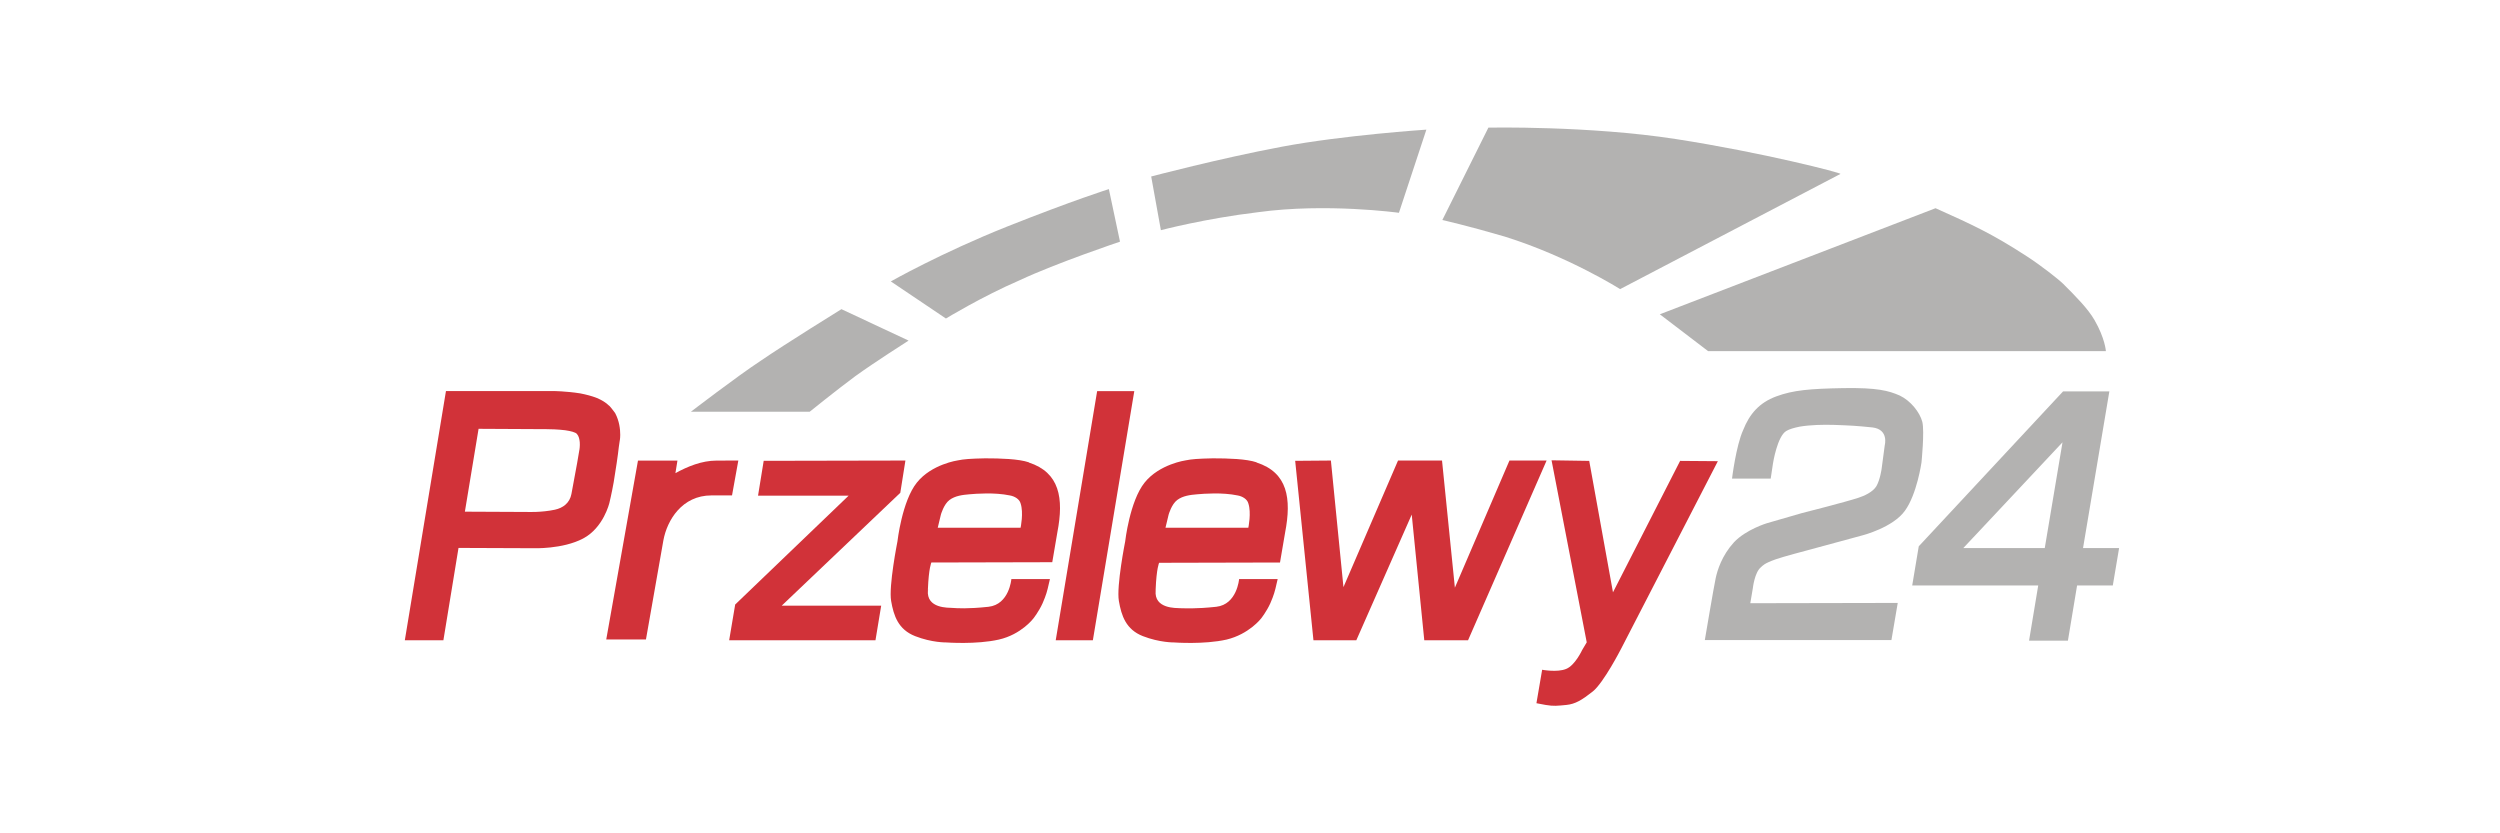 <svg
    fill="none"
    height="10"
    viewBox="-2 -2 34 14"
    width="30"
    xmlns="http://www.w3.org/2000/svg"
>
    <g fill="#d13239">
        <path d="m6.83 5.742 2.381-.005-.086.542-1.992 1.896h1.671l-.096.581h-2.458l.101-.6 1.906-1.829h-1.522z" />
        <path d="m4.233 4.816c-.053-.053-.125-.096-.206-.13-.086-.034-.182-.058-.278-.077-.12-.019-.235-.029-.317-.034-.077-.005-.125-.005-.125-.005h-1.042-.773l-.691 4.186h.648l.254-1.551 1.258.005s.49.019.835-.163.442-.6.442-.6.038-.154.072-.346c.034-.206.072-.456.086-.591.01-.058.014-.096.014-.096s.01-.043.01-.11c0-.091-.014-.23-.086-.365-.034-.043-.062-.086-.101-.125zm-.499.739c0 .01-.058.346-.134.744-.029.154-.144.235-.278.264-.221.048-.461.038-.461.038l-1.051-.005.23-1.392.951.005h.154c.101 0 .235.005.35.019.096.014.173.034.197.062.034.038.043.091.048.139.005.062-.005.12-.005.125z" />
        <path d="m12.432 4.571h.624l-.696 4.186h-.624z" />
        <path d="m15.759 5.742.6-.005.211 2.127.917-2.127h.739l.216 2.136.917-2.136h.624l-1.32 3.02h-.735l-.211-2.112-.931 2.112h-.72z" />
        <path d="m11.285 5.767c-.173-.058-.475-.067-.735-.067-.25.005-.36.014-.456.034 0 0-.442.062-.691.374-.25.312-.326.989-.326.989s-.149.749-.106.999.12.48.403.591.523.106.523.106.504.038.883-.048c.379-.086.581-.355.581-.355s.091-.115.154-.254c.062-.139.082-.23.086-.245l.038-.163h-.648s-.034.427-.384.466c-.35.038-.533.024-.605.019-.067-.005-.442.014-.413-.298 0-.005 0-.01 0-.019.014-.355.058-.446.058-.446l2.031-.005.086-.504c.11-.571.038-1.003-.48-1.171zm-.139 1.099h-1.392l.053-.221s.048-.173.144-.245c.096-.072.221-.086.336-.096s.422-.034.677.019c.082.014.163.062.182.134.053.158 0 .408 0 .408z" />
        <path d="m9.605 7.898v.014c-.005.024 0-.014 0-.014z" />
        <path d="m15.111 5.767c-.173-.058-.475-.067-.735-.067-.25.005-.36.014-.456.034 0 0-.442.062-.691.374-.25.312-.326.989-.326.989s-.149.749-.106.999.12.48.403.591c.283.11.523.106.523.106s.504.038.883-.048c.379-.091.581-.355.581-.355s.091-.115.154-.254c.062-.139.082-.23.086-.245l.038-.163h-.648s-.034.427-.384.466c-.35.038-.533.024-.605.024-.067-.005-.442.014-.413-.298 0-.005 0-.01 0-.019.014-.355.058-.446.058-.446l2.031-.005.086-.504c.11-.571.043-1.008-.48-1.176zm-.139 1.099h-1.392l.053-.221s.048-.173.144-.245c.096-.072.221-.086.336-.096s.422-.034.677.019c.082.014.163.062.182.134.053.158 0 .408 0 .408z" />
        <path d="m20.699 5.743.399 2.208 1.128-2.208.634.005-1.627 3.154s-.293.571-.475.715c-.182.144-.293.211-.442.226-.149.014-.211.024-.35 0l-.154-.029.096-.562s.254.048.403-.014c.149-.058.269-.317.269-.317l.077-.13-.591-3.058z" />
    </g>
    <path
        d="m23.095 6.04h.653l.038-.254s.072-.461.226-.547c.048-.029.13-.053.226-.072.173-.029.389-.034.567-.029.274.01.374.014.653.043.278.034.206.298.206.298l-.053.398s-.024.178-.086.288c-.058.101-.211.168-.302.197-.216.072-.955.259-.955.259l-.581.168s-.355.106-.557.322c-.202.221-.279.47-.307.605-.029.13-.182 1.037-.182 1.037h3.135l.106-.624-2.477.005.043-.254s.029-.264.135-.35c.034-.029.048-.062.25-.134.12-.043.523-.149.523-.149l.936-.254s.509-.13.711-.413c.202-.278.278-.811.278-.811s.053-.518.014-.682c-.043-.163-.197-.355-.379-.442-.187-.082-.379-.134-.946-.125-.562.01-.845.034-1.128.139-.288.106-.451.298-.557.566-.12.264-.187.816-.187.816z"
        fill="#b3b2b1"
    />
    <path
        d="m28.995 7.207.442-2.631h-.778l-2.424 2.602-.11.658h2.117l-.154.927h.653l.154-.927h.6l.106-.629zm-.643 0h-1.368l1.666-1.776z"
        fill="#b3b2b1"
    />
    <path
        d="m5.606 4.917h1.997s.446-.36.763-.595c.317-.23.898-.6.898-.6l-1.128-.528s-.955.591-1.359.869c-.394.259-1.171.855-1.171.855z"
        fill="#b3b2b1"
    />
    <path
        d="m9.893 3.352-.927-.624s.835-.475 1.954-.922c1.114-.442 1.709-.629 1.709-.629l.187.883s-1.071.36-1.685.648c-.634.274-1.239.643-1.239.643z"
        fill="#b3b2b1"
    />
    <path
        d="m13.503 1.868-.163-.903s1.143-.302 2.189-.499c1.047-.197 2.434-.288 2.434-.288l-.461 1.397s-1.219-.168-2.367-.01c-.888.106-1.632.302-1.632.302z"
        fill="#b3b2b1"
    />
    <path
        d="m18.232 1.695.773-1.551s1.69-.034 3.149.192c1.459.226 2.794.571 2.765.586l-3.701 1.935s-.864-.547-1.94-.883c-.605-.178-1.047-.278-1.047-.278z"
        fill="#b3b2b1"
    />
    <path
        d="m21.885 3.28.811.619h6.683s-.014-.216-.192-.523c-.111-.192-.312-.394-.523-.605-.077-.077-.384-.317-.615-.466-.591-.384-.922-.533-1.532-.807z"
        fill="#b3b2b1"
    />
    <path
        d="m6.038 5.738c-.25 0-.49.101-.691.211l.034-.211h-.663l-.533 3.005h.667l.293-1.666c.062-.336.312-.754.807-.754h.346l.106-.586z"
        fill="#d13239"
    />
</svg>